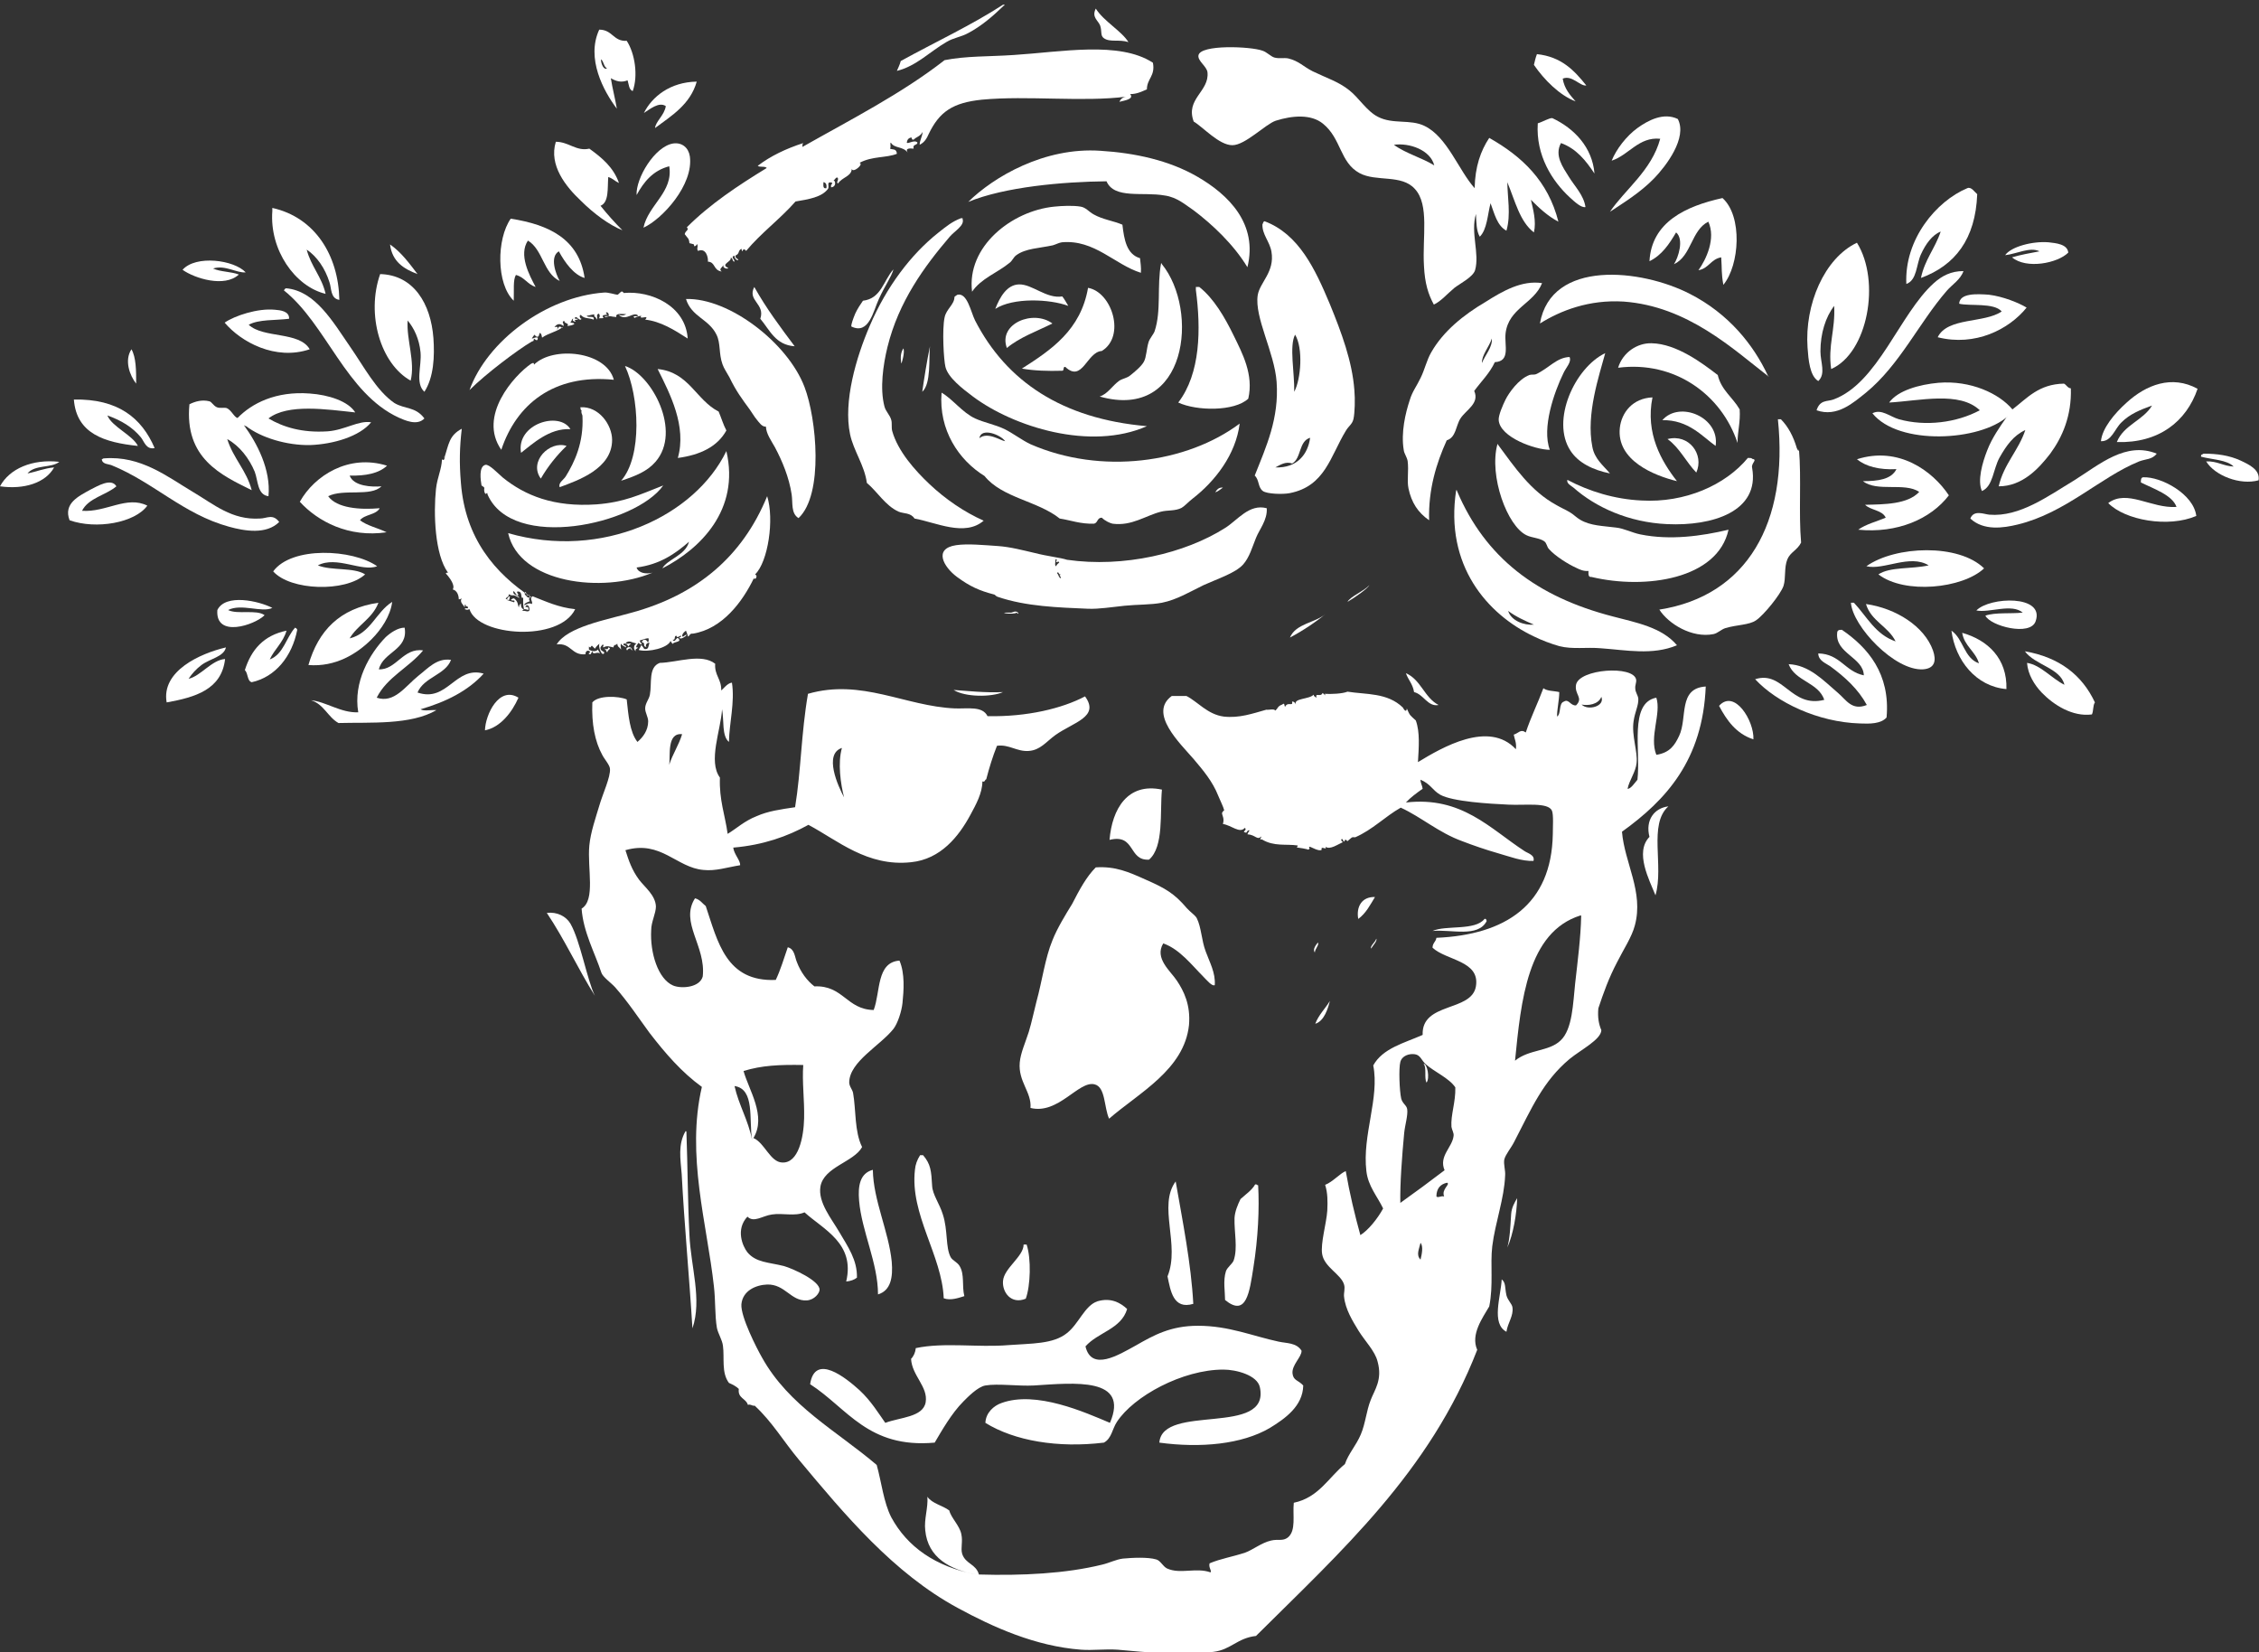<?xml version="1.0" encoding="utf-8"?>
<!-- Generator: Adobe Illustrator 19.1.0, SVG Export Plug-In . SVG Version: 6.00 Build 0)  -->
<svg version="1.1" id="Layer_1" xmlns="http://www.w3.org/2000/svg" xmlns:xlink="http://www.w3.org/1999/xlink" x="0px" y="0px"
	 viewBox="0 0 525.9 384.6" style="enable-background:new 0 0 525.9 384.6;" xml:space="preserve">
<rect x="0" y="0" width="525.9" height="384.6" fill="#333333" stroke="none"/>
<path style="fill-rule:evenodd;clip-rule:evenodd;fill:#FFFFFF;" d="M233.5,1.1c0.4-0.1,0.5,0.2,0.2,0.2c-2.5,2.4-5.1,4.7-8.3,6.4
	c-1.6,0.9-3.5,1.1-5.1,2.1c-3.8,2.2-7,5.6-11.5,6.7c0.3-0.7,0.7-1.5,0.9-2.3C217.7,9.8,226.1,5.9,233.5,1.1"/>
<path style="fill-rule:evenodd;clip-rule:evenodd;fill:#FFFFFF;" d="M255.1,2c1.9,3,6,5.2,7.6,7.8c-2.2-0.7-4.3,0.1-5.7-0.9
	c-0.9-0.6-0.4-1.6-0.9-3C255.6,4.7,254.1,4,255.1,2"/>
<path style="fill-rule:evenodd;clip-rule:evenodd;fill:#FFFFFF;" d="M145.9,9.5c1.9,2.9,2.7,8.1,1.4,11.7c-0.9-0.3-0.9-1.6-1.2-2.5
	c-1.5,0.6-2.7,0.2-3.9-0.5c0.4,2.5,1,4.7,1.4,7.1c-3.1-4.1-7.2-11.7-4.1-18.4C142.6,6.9,142.8,9.7,145.9,9.5 M141.3,15.9
	c-0.8-0.4-0.7-1.6-1.4-2.1C139.9,14.9,140.6,16.4,141.3,15.9"/>
<path style="fill-rule:evenodd;clip-rule:evenodd;fill:#FFFFFF;" d="M350.9,42.4V42c0,3.8,0.9,7.9-0.2,11.7c-2.2-1.2-2.8-4-3.7-6.4
	c-0.7,2.7-0.8,6.1-2.5,7.8c-0.8-1.3-0.8-3.3-0.9-5.3c-1.3,4.4,0.9,9.2-0.2,13.1c-0.5,1.6-3.5,3.1-4.8,4.1c-1.8,1.5-3.1,3.1-4.8,3.9
	c-1.3-2.4-2.1-4.9-2.3-9c-0.4-6.7,1.3-14.2-2.1-17.9c-3.1-3.5-9-1.6-12.9-3.7c-4.6-2.5-4.2-8-8.5-11.5c-2.8-2.3-7.2-1.9-11-0.7
	c-2.4,0.8-7.1,5.7-10.1,5.7c-3.1,0-6.8-4.2-9-5.5c-2-5.3,3.7-7,3.2-11.5c-0.2-1.4-2.3-2.6-2.1-3.9c0.4-2.6,12.2-2.1,14.9-1.1
	c1,0.3,2,1.4,2.8,1.6c1.1,0.3,2.2,0,3.2,0.2c2.5,0.6,3.5,1.9,5.7,3c3.3,1.6,6,2.4,8.5,4.4c2.2,1.7,4.1,4.9,6.7,6.2
	c3.5,1.8,7.5,0.5,10.8,2.1c5.3,2.5,8,10.4,11.7,14.5c0.1-5,1.4-8.7,3.4-11.7c7.6,4.3,13.7,10,16.1,19.5c-2.5-1.3-4.5-3.2-6.4-5.1
	c0.5,2.2,1.3,5,0.7,7.6C353.8,51.6,352.7,46.7,350.9,42.4 M324.5,33.7c2.7,2,6.5,3,9.4,4.8C333,34.9,328.1,33.2,324.5,33.7"/>
<path style="fill-rule:evenodd;clip-rule:evenodd;fill:#FFFFFF;" d="M369.3,19.9c-1.5,0.2-3.3-2.5-5.5-1.6c0.4,2.4,1.7,3.8,3,5.3
	c-3.7-1.4-7.3-5-9.7-8.5c0.2-0.9,0.4-1.7,0.7-2.5C363.5,13.2,366.5,16.4,369.3,19.9"/>
<path style="fill-rule:evenodd;clip-rule:evenodd;fill:#FFFFFF;" d="M162.2,19c-1.5,5.3-5.8,7.9-9.7,10.8c0.1-1.5,2.2-3,2.5-5.1
	c-1.6-1.1-3.8,0.8-5.1,1.6C151.8,22.5,156,19.1,162.2,19"/>
<path style="fill-rule:evenodd;clip-rule:evenodd;fill:#FFFFFF;" d="M371.2,40.4c-2-3-4.2-5.8-7.8-7.1c-1.6,2.9,0.5,5.7,1.8,7.8
	c1.4,2.3,3.5,4.3,3.9,7.1c-1,0.2-2.5-1.2-3.7-2.3c-4-3.7-7.9-9.7-7.4-17.2c1.1-0.3,2.7-1.3,3.4-1.2
	C366.5,29.9,370.7,34.3,371.2,40.4"/>
<path style="fill-rule:evenodd;clip-rule:evenodd;fill:#FFFFFF;" d="M149.8,53c1.1-5.3,7-8.3,6-14.3c-3.8,1-5.9,3.6-7.6,6.7
	c-0.2-3.9,4.2-11.3,8.5-12c2.1-0.3,3.6,1,3.9,3C161.5,43,154.2,51,149.8,53"/>
<path style="fill-rule:evenodd;clip-rule:evenodd;fill:#FFFFFF;" d="M447.2,64.7c0.9-4.3,3.3-6.9,4.6-10.8c-2,0.8-3.5,2.9-4.6,5.3
	c-1.1,2.4-0.9,6-3.4,6.9c-0.5-10.4,7-19.3,14.2-22.3c0.9-0.4,1.7,0.9,2.3,1.4C459.9,55.7,455.1,61.8,447.2,64.7"/>
<path style="fill-rule:evenodd;clip-rule:evenodd;fill:#FFFFFF;" d="M401,46.1c4.7,4.2,4,15.6,0.2,20.2c-0.5-2.8-0.3-3.6-0.5-6.4
	c-2.4,0.4-2.9,2.6-5.3,3c1.8-2.5,4.1-7.4,2.3-11.3c-4,2-3.9,8-8,9.9c1-1.5,2.4-5.8,0.5-7.4c-1.6,2.7-3.3,5.3-6.2,6.7
	C384.5,51.7,392.4,48,401,46.1"/>
<path style="fill-rule:evenodd;clip-rule:evenodd;fill:#FFFFFF;" d="M261.3,52.3c0.4,3.5,1,6.9,4.1,7.8c0.1,1.1,0.3,2.1,0.2,3.4
	c-6.1-1.9-10.8-7.8-18.4-7.1c-0.7,0.1-1.4,0.5-2.1,0.7c-3.2,0.7-6.3,0.7-8.5,2.3c-0.7,0.5-0.9,1.3-1.6,1.8c-2.8,2.3-6.6,3.6-8.7,6.7
	c-1.3-10.5,9.2-18.8,19.1-19.8c1.9-0.2,4.5-0.3,6.2,0c1.2,0.2,1.9,1.2,3,1.8C256.7,51.1,259.2,51.4,261.3,52.3"/>
<path style="fill-rule:evenodd;clip-rule:evenodd;fill:#FFFFFF;" d="M63.4,48.4c9.9,2.2,15.4,11,15.6,21.4c-2.1-0.3-1.8-2.7-2.3-4.1
	c-1-3.2-2.9-6-5.3-7.6c1,3.9,3.5,6.3,4.4,10.3c-7.1-1.7-13.1-10.2-12.4-19.3V48.4z"/>
<path style="fill-rule:evenodd;clip-rule:evenodd;fill:#FFFFFF;" d="M136.1,64.7c-2.5-0.7-4.6-3.6-6-6.2c-2.2,1.3-0.7,5.3,0.2,6.9
	c-3.8-1.8-3.9-7.3-7.4-9.4c-2.2,3.3,0.3,8,1.8,10.8c-1.9-0.6-2.6-2.3-4.6-2.8c-0.7,1.2-0.4,3.6-0.5,6c-4.1-3.9-4-14.4-0.7-19.1
	C127.9,52.3,134.8,55.7,136.1,64.7"/>
<path style="fill-rule:evenodd;clip-rule:evenodd;fill:#FFFFFF;" d="M224.1,51c0.5,1.5-1.9,2.8-3,4.1c-5.9,6.9-11.9,15.1-14.5,25.7
	c-1,4.1-1.8,9.6-0.7,13.8c0.3,1.2,1.3,2,1.6,3.2c0.2,0.7,0,1.7,0.2,2.5c1.3,4.7,5.3,9.2,8.7,12.4c3.7,3.5,8.1,6.5,12.6,8.5
	c-4.4,3.8-11.1,0.4-16.1-0.5c-0.9-1.4-2.5-1.1-3.7-1.6c-3.1-1.4-4.9-4.6-7.4-6.7c-0.5-4-3.1-7.5-3.9-11.3
	c-1.6-7.6,1.4-17.9,4.6-25.3c3.9-9.1,9.6-16.6,15.9-21.6c1.9-1.5,3.2-2.6,5.3-3.4H224.1z"/>
<path style="fill-rule:evenodd;clip-rule:evenodd;fill:#FFFFFF;" d="M426.3,85.9c-0.8-5.5,1-9.1,0.7-14.7c-2,2.6-3.2,6.4-3.2,10.6
	c0,2.5,1.3,5.2-0.5,6.9c-2-1.2-2.3-5-2.5-7.8c-0.7-10,3.9-20.8,11.5-24.4C437.9,65.5,434.8,82.2,426.3,85.9"/>
<path style="fill-rule:evenodd;clip-rule:evenodd;fill:#FFFFFF;" d="M481.5,58.8c-2.5,2.5-9.8,3.9-13.1,1.1c2-0.6,4.3-1,6.4-1.4
	c-2.2-1.1-5.3,0.6-8,0.9c1.4-2,6.4-3.3,10.1-3C478.6,56.6,481.3,56.8,481.5,58.8"/>
<path style="fill-rule:evenodd;clip-rule:evenodd;fill:#FFFFFF;" d="M90.8,56.9c2.6,1.8,4.5,4.4,6.4,6.9
	C94,62.6,91.3,60.9,90.8,56.9"/>
<path style="fill-rule:evenodd;clip-rule:evenodd;fill:#FFFFFF;" d="M57.2,63.4c-2.1,0.2-4.8-1.8-7.6-0.9c1.7,0.8,4.2,0.7,6,1.4
	c-3.3,3.1-10.3,0.9-13.1-1.1C45.6,59.3,54.5,60.5,57.2,63.4"/>
<path style="fill-rule:evenodd;clip-rule:evenodd;fill:#FFFFFF;" d="M270.3,61.3c0.2,0,0.2,0.1,0.2,0.2c8.7,10.7,6,36.6-14.5,30.8
	c1.9-0.6,2.9-2.5,4.6-3.7c0.8-0.5,1.8-0.6,2.5-1.2c1-0.8,2.6-2.1,3.2-3.2c0.6-1.1,0.6-3,1.1-4.6c0.3-0.9,1.1-1.7,1.4-2.5
	C270.4,72.3,269.3,66.6,270.3,61.3"/>
<path style="fill-rule:evenodd;clip-rule:evenodd;fill:#FFFFFF;" d="M457.1,63.1c-0.7,2-2.6,3.1-3.9,4.6
	c-6.5,7.5-10.9,17.2-18.8,23.7c-2.9,2.3-6.7,5.8-11.5,4.1c0.8-2.5,2.5-2,3.9-2.5c10.4-3.8,15.4-19.9,23.4-27.1
	C452.1,64.2,454.2,63.1,457.1,63.1"/>
<path style="fill-rule:evenodd;clip-rule:evenodd;fill:#FFFFFF;" d="M98.8,91.2c-2.2-2-0.6-6-0.9-9.2c-0.3-3.1-1.5-5.6-3-7.4
	c-0.3,4.5,1.8,9.6,0.7,14c-7-3.9-10.4-15.4-7.1-24.8c7.8,0.2,11.8,6.9,12.4,14.9C101.2,82.9,101,87.8,98.8,91.2"/>
<path style="fill-rule:evenodd;clip-rule:evenodd;fill:#FFFFFF;" d="M359,65.9c-1.9,4.8-7.8,5.8-8.5,11.7c-0.3,2.8,1.2,6.5-2.5,6.7
	c-1.2,2.6-3.2,4.5-4.8,6.7c1.3,2.9-1.9,4.4-3.2,6.4c-1.1,1.7-1,4.4-3.2,5.1c-2.4,5.3-4.3,11.4-4.1,18.6c-2.6-1.8-4.1-4.1-4.8-7.4
	c-0.4-1.9,0.1-4.1-0.2-6.4c-0.2-1-0.8-1.7-0.9-2.5c-0.7-4.1,0.4-8.7,1.4-11.7c0.6-2,1.6-3.2,2.5-5.1c1-2,1.4-4.1,2.5-6
	c2.8-4.9,7.5-8.7,12.6-11.7C349.9,67.7,354.3,65.2,359,65.9 M345,84.5c0.7-1.8,2.5-3.7,2.3-5.7C346.7,80.7,344.9,82.7,345,84.5"/>
<path style="fill-rule:evenodd;clip-rule:evenodd;fill:#FFFFFF;" d="M248.7,71.2c-4.3-1.6-12.8-2-17,0.7c1.1-2.8,2.7-5.6,5.5-5.7
	c3.1-0.1,6.4,3.4,10.1,2.8C247.8,69.6,248.2,70.4,248.7,71.2"/>
<path style="fill-rule:evenodd;clip-rule:evenodd;fill:#FFFFFF;" d="M98.8,97.4c-1.7,1.8-4.6,0.4-6-0.2
	c-12.3-5.7-16.8-21.7-26.7-29.6c0.1-0.2,0.2-0.4,0.5-0.5c6.8,0.6,10.9,7.8,14.9,13.6c3.2,4.6,6.1,10.2,10.3,13.1
	C94.3,95.3,96.7,94.6,98.8,97.4"/>
<path style="fill-rule:evenodd;clip-rule:evenodd;fill:#FFFFFF;" d="M175.6,66.8c2.8,5,6.1,9.4,9.4,13.8c-4.5-0.3-5.8-3.8-8-6.4
	C178.2,70.7,173.9,70,175.6,66.8"/>
<path style="fill-rule:evenodd;clip-rule:evenodd;fill:#FFFFFF;" d="M278.5,66.8h0.7c3.4,2.7,5.9,7,8,11.3c2,4.1,4.7,9.1,3.4,14.7
	c-3.2,3-12,2.9-16.3,0.9c5.2-6.8,5.3-17.1,4.1-26.2V66.8z"/>
<path style="fill-rule:evenodd;clip-rule:evenodd;fill:#FFFFFF;" d="M253.3,67c5.6,1,8.8,11.3,3.2,14.7c-3.5,0.2-4.5,7.5-8.5,3.7
	c-0.6-0.1-0.2,0.9-0.7,0.9c-3.4,0.1-6.5,0-9.4-0.5C244.8,81.4,251.6,76.8,253.3,67"/>
<path style="fill-rule:evenodd;clip-rule:evenodd;fill:#FFFFFF;" d="M222.9,68.6c2.3-0.5,3.1,4,4.1,6c7.3,14.2,20.3,22.9,40,24.6
	c-13.1,5.8-31,0.2-40.5-6.9c-2.4-1.8-5.8-4.4-6.4-6.9c-0.4-1.6-0.8-8.7-0.2-11.5c0.4-2,2.3-3,2.3-4.8
	C222.4,68.9,222.6,68.8,222.9,68.6"/>
<path style="fill-rule:evenodd;clip-rule:evenodd;fill:#FFFFFF;" d="M471.8,71.6c-4.1,5.1-12,9.1-20.7,6.9c2.3-4.7,10.8-3.2,14.9-6
	c-1.8-2.1-7.4-1.2-9.9-1.8c0.1-2.5,4.1-2.3,6.9-2.1C466.3,69,470,70.5,471.8,71.6"/>
<path style="fill-rule:evenodd;clip-rule:evenodd;fill:#FFFFFF;" d="M67.3,74.2c-3.2,0.4-7.1,0.1-9.4,1.4c3.4,3.2,11.8,1.5,14.2,5.7
	c-8,2.7-16-1.7-19.8-6.2c2.3-1.6,7.7-3.4,11.7-3C65.2,72.2,67.4,72.4,67.3,74.2"/>
<path style="fill-rule:evenodd;clip-rule:evenodd;fill:#FFFFFF;" d="M245,75.3c-3.6,1.8-7.6,3.2-10.6,5.7
	C232.3,75.3,240.6,72,245,75.3"/>
<path style="fill-rule:evenodd;clip-rule:evenodd;fill:#FFFFFF;" d="M404.5,103.1c-3.7-11.2-14.6-19.2-27.8-17.5
	c1.1-3.6,4.5-5.8,7.8-5.7c5.8,0.1,11.9,4.7,15.4,7.4c0.8,3.5,3.5,5.2,5.1,8C405.2,98.3,404.5,100.4,404.5,103.1"/>
<path style="fill-rule:evenodd;clip-rule:evenodd;fill:#FFFFFF;" d="M216.5,80.6c-0.3,2.9,0.3,8.7-1.8,10.6
	C215.1,88.4,215.8,83.9,216.5,80.6"/>
<path style="fill-rule:evenodd;clip-rule:evenodd;fill:#FFFFFF;" d="M210.3,81.1c0.4,0.7-0.3,3.4-0.5,3.5
	C209.6,83,209.7,82.1,210.3,81.1"/>
<path style="fill-rule:evenodd;clip-rule:evenodd;fill:#FFFFFF;" d="M30.6,81.3c1.1,1.9,1.1,5,1.1,8C30.2,87.4,28.9,83.9,30.6,81.3"
	/>
<path style="fill-rule:evenodd;clip-rule:evenodd;fill:#FFFFFF;" d="M142.9,88.4c-14.1-1.4-22.7,5.8-26.2,16.3
	c-5.5-7.9,3-17.3,6.9-20c0.2-0.1,0.8-0.5,0.7,0.2C128.7,80.5,141.1,81.7,142.9,88.4"/>
<path style="fill-rule:evenodd;clip-rule:evenodd;fill:#FFFFFF;" d="M373.7,82.2c-1.4,5.2-4.5,14.2-3,21.8c0.5,2.8,2.5,4.3,4.1,6.2
	c-4-0.8-7.4-2.5-9.2-5.3C361,97.9,366.6,85.6,373.7,82.2"/>
<path style="fill-rule:evenodd;clip-rule:evenodd;fill:#FFFFFF;" d="M365.4,83.1c0.5,1.2-0.8,2.4-1.4,3.7
	c-2.2,4.5-5.1,12.8-3.2,17.9c-3.4,0-11.6-2.9-11.9-6.9c-0.1-1.1,1-3.6,1.6-4.8c0.8-1.6,3-4.7,5.5-5.7c0.6-0.2,1.1,0,1.6-0.2
	C360.6,85.7,362.4,83.2,365.4,83.1"/>
<path style="fill-rule:evenodd;clip-rule:evenodd;fill:#FFFFFF;" d="M153.1,85.9c7.3,0.7,8.9,7.2,14.2,9.9c0.6,1.4,1.1,3.1,1.8,4.4
	c-2.1,3.8-6.1,5.7-11.3,6.4C159.9,99.2,156,91.7,153.1,85.9"/>
<path style="fill-rule:evenodd;clip-rule:evenodd;fill:#FFFFFF;" d="M501,94.4c-2.8,1-5.2,2-7.1,3.9c-1.6,1.5-2.3,4.5-4.8,4.4
	c0.3-3,3.1-6.4,6-9c4.5-4.1,10.5-6.5,16.5-3.2c-2.6,7.6-9,12.7-18.8,12.4C494.4,98.9,498.9,97.9,501,94.4"/>
<path style="fill-rule:evenodd;clip-rule:evenodd;fill:#FFFFFF;" d="M467.4,96.9c-6.4,5.8-25.4,6.9-31.5-0.7
	c2.1-1.1,4.1,0.8,6.2,1.4c6.2,1.7,13.4,0.8,18.8-2.1c-4.7-4.5-14-2.2-21.1-1.8c2-2.8,7-4.2,11.5-4.6c7.5-0.6,14.1,2.5,17.2,6.2
	c3.4-2.6,6.1-5.9,12-6c0.6,0.3,0.8,1,1.6,1.1c0.2,6.4-2,11.4-4.8,15.2c-2.7,3.5-6.5,7.6-12,7.6c1.2-5.2,4.6-8.3,6.2-13.1
	c-2.8,1.3-4.4,3.6-6,6.4c-1.5,2.7-1.5,6.7-4.1,7.8c-1.1-2.4,0.1-6.6,1.2-9.4c1.1-2.9,3-5.6,4.4-7.6C467.1,97.2,467.2,97,467.4,96.9"
	/>
<path style="fill-rule:evenodd;clip-rule:evenodd;fill:#FFFFFF;" d="M62.5,115.5c-2.6-0.3-2.4-3.6-3.2-5.7c-1.3-3.1-3.5-6-6.4-7.6
	c1.4,4.5,4.5,7.3,5.7,11.9c-7.1-3.5-15.7-7.4-14.5-20c1.4-0.7,3-1.1,4.6-0.7c0.6,0.1,0.9,1,1.8,1.4c0.8,0.3,1.7,0,2.3,0.2
	c1.1,0.5,1.7,2.1,2.5,2.3c3.3-3.4,8.9-6.3,16.8-5.7c4.4,0.3,9,1.8,10.6,4.4c-6.6-0.7-15.7-2.1-20.2,1.4c3.4,2,7.8,3.4,13.8,3
	c4-0.3,7.2-2.6,10.1-2.1c-2.7,3.3-8.8,5.1-14.2,5.3c-5.4,0.1-11.4-1.7-14.9-4.4C57,99.2,57,99,56.8,99
	C59.8,103.1,63.1,109.3,62.5,115.5"/>
<path style="fill-rule:evenodd;clip-rule:evenodd;fill:#FFFFFF;" d="M384.7,92.5c-1.7,8.4,2.1,14.9,5.7,19.5
	c-5.3-1.3-14.1-4.8-13.3-12.4C377.5,96,380.1,92.7,384.7,92.5"/>
<path style="fill-rule:evenodd;clip-rule:evenodd;fill:#FFFFFF;" d="M17.2,93c10.3-0.2,15.8,4.3,18.8,11.3c-2,0.4-2.4-1.5-3.2-2.5
	c-2-2.4-4.5-3.9-7.8-5.1c1,2.6,5.9,4.6,7.1,7.1C24.4,103,17.8,101,17.2,93"/>
<path style="fill-rule:evenodd;clip-rule:evenodd;fill:#FFFFFF;" d="M135.1,94.8c4.3-0.3,7.4,4.1,7.4,7.6c0,6.7-7.9,9.4-12.2,11
	c-0.4-1,0.9-1.7,1.4-2.5c2.1-3.4,4.2-7.9,3.9-14c0-0.5-0.4-0.7-0.2-1.4C135.1,95.5,135.2,95.1,135.1,94.8"/>
<path style="fill-rule:evenodd;clip-rule:evenodd;fill:#FFFFFF;" d="M399.4,103.8c-3.1-2.2-6.3-6.1-12.4-6
	C391,93.2,400.4,97.1,399.4,103.8"/>
<path style="fill-rule:evenodd;clip-rule:evenodd;fill:#FFFFFF;" d="M413.9,97.6h0.7c1.7,1.7,2.9,4,3.7,6.7c0.1,0.2,0.5,1.2,0.5,0.2
	c0.6,6.9-0.1,14.9,0.5,21.8c-0.9,1.8-2.5,2.2-3.2,3.9c-0.8,2-0.3,4.3-0.9,6.2c-0.7,2-4.6,6.8-6.4,8c-1.6,1.1-4.4,1-7.1,1.8
	c-1,0.3-1.8,1.2-2.8,1.4c-5,1-10.5-2.4-12.6-5.7C406.7,138.7,416.4,121.7,413.9,97.6"/>
<path style="fill-rule:evenodd;clip-rule:evenodd;fill:#FFFFFF;" d="M132.8,99.9c-4.9-0.3-8.9,3.5-11.5,5.5
	C120.1,98.7,130.2,95.6,132.8,99.9"/>
<path style="fill-rule:evenodd;clip-rule:evenodd;fill:#FFFFFF;" d="M388.2,102.2c5-1.3,8.6,3.6,6.7,7.8
	C392.5,107.5,391,104.2,388.2,102.2"/>
<path style="fill-rule:evenodd;clip-rule:evenodd;fill:#FFFFFF;" d="M348.6,103.4c0.2,0,0.2,0.1,0.2,0.2c3.8,5.1,7.5,10.7,13.6,14
	c1,0.6,2,1,3,1.6c0.9,0.5,1.6,1.3,2.5,1.8c2.4,1.4,5.2,1.4,8.3,1.8c1.9,0.2,3.7,1.2,5.7,1.6c6.9,1.4,14.2,0.4,20.5-1.1
	c-2.5,11.5-19.3,14-31.9,11c-0.8,0.1-0.7-0.7-0.7-1.4c-1.1,0.1-2-0.3-2.8-0.7c-2-0.9-5-2.8-6.4-4.4c-0.5-0.5-0.5-1.4-1.1-1.8
	c-1.1-0.8-2.9-0.8-4.1-1.4C350.9,122.5,346.6,110.8,348.6,103.4"/>
<path style="fill-rule:evenodd;clip-rule:evenodd;fill:#FFFFFF;" d="M131.9,103.8c-2.3,2.2-4.3,4.7-6,7.6
	C123,107.4,128,102.5,131.9,103.8"/>
<path style="fill-rule:evenodd;clip-rule:evenodd;fill:#FFFFFF;" d="M502.1,105.6c-1.1,1.4-2.5,1.2-4.1,1.8
	c-9.1,3.7-17.1,12-28.3,14.7c-3.3,0.8-7.9,1.5-11-1.4c0.8-2.1,3.2-1,4.4-0.9c7.1,0.6,13.8-4.4,19.8-8
	C488.8,108.1,494.9,102.7,502.1,105.6"/>
<path style="fill-rule:evenodd;clip-rule:evenodd;fill:#FFFFFF;" d="M525.8,111.8c-4.3,1.2-10.2-1.1-12.2-4.4c2.6-0.1,4,1.1,6.4,1.2
	c-1.6-1.6-5-1.6-7.6-2.3c0-0.3,0-0.4,0.2-0.5c0.2,0,0.2-0.2,0.5-0.2c3,0,5.9,0.4,8.5,1.6C523.5,108.1,526.2,109.3,525.8,111.8"/>
<path style="fill-rule:evenodd;clip-rule:evenodd;fill:#FFFFFF;" d="M453.7,115.3c-4.2,5.5-12,8.9-21.1,8c1.8-1.3,4.3-1.9,6.4-2.8
	c-0.8-1.8-3.5-1.7-4.8-3c4.5-0.1,9.9-0.1,12.6-3c-3.4-2.3-9.8,0.1-13.1-2.5c3.5,0,6.6-0.4,7.8-2.8c-4,0.2-7.1-0.6-9.2-2.3
	C442,103.8,449.9,109.6,453.7,115.3"/>
<path style="fill-rule:evenodd;clip-rule:evenodd;fill:#FFFFFF;" d="M65,121.5c-3,3-8.1,2.1-11.7,1.1c-10.6-2.9-17.5-10.3-27.3-14.3
	c-0.7-0.3-2.2-0.2-2.3-1.4c0.2,0,0.2-0.2,0.5-0.2c8.6-0.7,14.8,4.3,20.7,7.8c4.9,2.9,9.1,6.6,15.6,6.2
	C62.1,120.7,63.5,119.5,65,121.5"/>
<path style="fill-rule:evenodd;clip-rule:evenodd;fill:#FFFFFF;" d="M407.2,106.6c0.3,0,0.6,0,0.7,0.2c1.4,0.2-0.3,1,0,2.1
	c1.8,10.2-9.3,13.6-19.8,13.1c-8.9-0.4-16.6-3.9-21.8-8.5c-0.5-0.4-1.7-1-1.4-1.8c5.1,2.7,11,4.5,17.2,4.8
	c10.2,0.6,19.6-3.6,24.8-9.9H407.2z"/>
<path style="fill-rule:evenodd;clip-rule:evenodd;fill:#FFFFFF;" d="M6.4,110.2c2.1-0.4,3.9-1.2,6.2-1.4c-2,3.6-7,5.2-12.6,4.4
	c2.2-4.1,7.5-6.4,13.8-5.7C12,109,8.1,108.1,6.4,110.2"/>
<path style="fill-rule:evenodd;clip-rule:evenodd;fill:#FFFFFF;" d="M90.1,108.4c-1.9,1.8-5,2.4-8.7,2.3c0.9,2.5,5.2,2.7,7.4,2.5
	c-2.5,2.5-8.8,0.5-12.4,2.3c2,2.8,7.4,3.2,12,2.8c-0.9,1.6-3.5,1.4-4.6,2.8c1.7,1.3,4.2,1.8,6.2,2.8c-8.8,1.3-16-2.5-20.2-7.1
	C73.2,110.7,81.2,105.6,90.1,108.4"/>
<path style="fill-rule:evenodd;clip-rule:evenodd;fill:#FFFFFF;" d="M511.3,120.1c-6.5,2.8-16.6,1-20.5-3c4.4-3.3,10,1.3,15.9,0.9
	c-1-2.8-5.3-4.2-8.3-5.7c0-0.6,0-1.1,0.5-1.2C503.1,110.9,510.7,115,511.3,120.1"/>
<path style="fill-rule:evenodd;clip-rule:evenodd;fill:#FFFFFF;" d="M27.1,113.2c-2.5,2.1-6.5,2.7-8,5.7c5.6,0.4,10.4-3.6,15.2-1.2
	c-2.9,4-11.9,5.6-18.1,3.4c-1.5-3.9,2.1-5.6,4.8-7.1C22.8,113.1,25.9,111.2,27.1,113.2"/>
<path style="fill-rule:evenodd;clip-rule:evenodd;fill:#FFFFFF;" d="M284.7,113.5c-0.6,0.4-1.1,0.9-1.8,1.1
	C283.3,114,283.7,113.4,284.7,113.5"/>
<path style="fill-rule:evenodd;clip-rule:evenodd;fill:#FFFFFF;" d="M339,114.1c0.2,0,0.2,0.1,0.2,0.2c6.6,15.5,18.5,24.6,36.3,29.2
	c5.3,1.4,11.4,2.5,14.9,6.7c-5.7,2.4-11.9,1.1-17.7,0.7c-3.4-0.3-6.6,0.3-9.7-0.5c-1.8-0.5-4.2-1.4-6-2.3
	C346.3,143,336.3,131.7,339,114.1 M357.1,145.4c-2.1-0.9-4.3-1.9-6-3.2C351.8,144.5,354.8,145.6,357.1,145.4"/>
<path style="fill-rule:evenodd;clip-rule:evenodd;fill:#FFFFFF;" d="M461.9,132.3c-5,4.7-18.5,6.1-24.6,1.4
	c2.7-1.8,7.7-1.2,11.7-2.1c-4.4-2.7-10.5,1.2-14.5,0.2C441.3,127,456,126.5,461.9,132.3"/>
<path style="fill-rule:evenodd;clip-rule:evenodd;fill:#FFFFFF;" d="M87.8,131.8c-3.6,1.4-9.4-2.5-13.8-0.2c3.1,1.3,8.4,0.4,11,2.1
	c-4.6,4.2-17.4,3.8-21.4-0.7C67.9,127.1,82.1,127.8,87.8,131.8"/>
<path style="fill-rule:evenodd;clip-rule:evenodd;fill:#FFFFFF;" d="M63.4,141.5c-2.4,1.2-7.2-1.1-10.3,0.5c2.2,1.1,6.6-0.2,8.5,1.2
	c-2.3,2.3-11.5,5.4-11-1.2C52.5,138.1,60.3,139.9,63.4,141.5"/>
<path style="fill-rule:evenodd;clip-rule:evenodd;fill:#FFFFFF;" d="M462.2,143.3c2.3-0.8,5.9-0.4,8.7-0.7
	c-2.6-2.2-7.7,0.1-10.8-0.5c3.1-3.2,16-3.7,13.8,2.5C472.7,148.2,463.3,145.7,462.2,143.3"/>
<path style="fill-rule:evenodd;clip-rule:evenodd;fill:#FFFFFF;" d="M81.4,148.6c4.9-1.2,6.1-6.1,9.9-8.5c-0.4,3.3-2.6,6.5-4.8,8.7
	c-3.4,3.4-8.4,6.5-14.7,6c2.3-8,7.3-13.2,16.3-14.5C86.7,144,83.2,145.5,81.4,148.6"/>
<path style="fill-rule:evenodd;clip-rule:evenodd;fill:#FFFFFF;" d="M430.9,140.3h0.7c3,3.2,5,7.4,9.7,9c-1.7-3.5-5.7-4.7-6.9-8.7
	c7,1,13.6,5.2,15.6,10.8c0.8,2.3,0.5,4.2-2.3,4.4C441.1,156.2,431.3,145.8,430.9,140.3"/>
<path style="fill-rule:evenodd;clip-rule:evenodd;fill:#FFFFFF;" d="M68.7,146.1c0.2,0.1,0.4,0.2,0.5,0.5c-1.2,6.2-5.1,11-10.6,12.2
	c-1.1-0.3-0.8-2.1-1.6-2.8c1.5-4.8,4.4-8.1,9.7-9.2c-0.8,2.8-2.8,4.3-3.9,6.7C66,152.3,66.6,148.4,68.7,146.1"/>
<path style="fill-rule:evenodd;clip-rule:evenodd;fill:#FFFFFF;" d="M94.2,146.1c0.9,5.2-5,5.6-6,9.7c4,0.2,5.7-5.1,10.3-4.4
	c-3.3,4-8.4,6.2-10.8,11c4.1,1.4,6.7-2.7,9.7-5.1c2.2-1.7,4.3-4.2,7.6-3.7c-1.3,3.5-6.3,4-7.8,7.6c7,2.4,8.8-6.3,15.4-4.4
	c-3.6,4-8.8,6.6-14.7,8.3c0.8,0.5,2.5,0.1,3.7,0.2c-6,3.5-15.3,2.8-22.8,3c-2.5-1.4-3.4-4.4-6.4-5.3c3.4,0.3,7,3,11,2.8
	c-1.2-7,2.6-13.6,6.4-17.5C90.9,147.3,92.6,146.1,94.2,146.1"/>
<path style="fill-rule:evenodd;clip-rule:evenodd;fill:#FFFFFF;" d="M439.2,167c-1.3,1.5-3.9,1.5-6.2,1.4
	c-9.8-0.3-19.4-4.9-24.4-10.3c6.6-2.1,8.3,6.8,16.1,4.8c-1.4-4.1-6.8-4.3-8.3-8.3c4.8,0.2,8.1,3.8,11.5,6.7c1.9,1.6,3.2,4.2,6.7,2.8
	c-2-3.7-5.1-6.5-8.5-9c-1-0.7-2.8-1.3-2.8-3c5.1,0.1,6.2,4.2,10.6,5.1c-0.1-4.2-6.7-5.1-6.2-9.9c0-0.3,0.1-0.4,0.2-0.5
	c0.2-0.2,0.5-0.2,0.9-0.2C434.8,150.7,440.1,156.8,439.2,167"/>
<path style="fill-rule:evenodd;clip-rule:evenodd;fill:#FFFFFF;" d="M454.3,146.8c2.8,1.9,2.9,6.4,6.4,7.6c-0.8-2.8-3.4-4-3.9-7.1
	c6,1.7,10.5,6,10.3,13.1C460,159.8,455.2,153.7,454.3,146.8"/>
<path style="fill-rule:evenodd;clip-rule:evenodd;fill:#FFFFFF;" d="M52.6,150.7c-0.5,2.2-3.7,2.6-5.7,4.1c-1.2,0.9-2.2,2-3,3.2
	c2.8-0.6,5.4-4.4,8.5-4.6c-0.8,7.1-6.9,8.9-13.6,10.1C37.5,156.2,46.6,152.1,52.6,150.7"/>
<path style="fill-rule:evenodd;clip-rule:evenodd;fill:#FFFFFF;" d="M471.4,151.6c8,1.4,13.3,5.5,16.3,11.9c-0.5,0.7-0.3,2-0.7,2.8
	c-4.5,0.6-8.9-2.2-11.7-5.1c-1.7-1.8-3.2-4.2-3.4-6.9c3.2,0.5,5.7,3.6,8.7,5.1C479.7,155.5,473.7,154.8,471.4,151.6"/>
<path style="fill-rule:evenodd;clip-rule:evenodd;fill:#FFFFFF;" d="M327.3,156.7c3.5,1.5,4.3,5.7,7.6,7.4c-2.5,0.5-3.5-2.5-5.7-3
	C328.9,159.2,327.8,158.2,327.3,156.7"/>
<path style="fill-rule:evenodd;clip-rule:evenodd;fill:#FFFFFF;" d="M222,160.6c2.9,0.2,7.4,0.7,11.5,0.5
	C230.8,162.3,224.7,162.3,222,160.6"/>
<path style="fill-rule:evenodd;clip-rule:evenodd;fill:#FFFFFF;" d="M120.7,162.4c-1.5,3.4-4.2,6.9-7.8,7.6
	C113,166.3,116.2,159.6,120.7,162.4"/>
<path style="fill-rule:evenodd;clip-rule:evenodd;fill:#FFFFFF;" d="M408.2,172.1c-4-1.3-6.2-4.4-8-7.8
	C403.8,160.3,408.4,167.8,408.2,172.1"/>
<path style="fill-rule:evenodd;clip-rule:evenodd;fill:#FFFFFF;" d="M270.5,183.8c-0.5,5.3,0.5,13.3-3,16.3
	c-4.9,0.3-3.1-6.1-9.2-4.6C258.9,188.3,262.5,182.1,270.5,183.8"/>
<path style="fill-rule:evenodd;clip-rule:evenodd;fill:#FFFFFF;" d="M388.4,187.7c-4.7,4.2-1,13.8-3,20.7c-1.4-3.5-4.9-10-1.4-13.6
	C383,190.9,385.1,188.1,388.4,187.7"/>
<path style="fill-rule:evenodd;clip-rule:evenodd;fill:#FFFFFF;" d="M255.1,201.9c4.6-0.3,7.7,1.1,11.5,2.8c4.8,2.1,6.8,3.3,9.7,6.7
	c0.8,0.9,1.9,1.6,2.3,2.3c1.1,2.2,1.1,5.2,2.1,7.8c0.9,2.5,2.3,4.9,2.1,7.8c-0.6,0.4-1.9-1.2-2.8-2.1c-2.5-2.5-5.4-6.3-9.2-7.6
	c-2.1,3.5,1.7,6.4,3.2,8.7c1.6,2.4,3.2,5.6,2.8,10.3c-1.1,10.4-11.7,15.8-18.6,21.8c-1.2-2.6-0.8-7.4-3.4-8
	c-3.7-0.9-8.4,7.1-14.9,5.5c0.3-3.7-2.9-6.1-2.5-10.6c0.2-2.2,1.3-4.6,2.1-7.1c0.7-2.3,1.2-4.8,1.8-7.1c1.3-4.7,2-10.1,3.7-14.2
	c1.1-2.8,3-5.9,4.6-8.5C251.3,207.1,252.9,204.1,255.1,201.9"/>
<path style="fill-rule:evenodd;clip-rule:evenodd;fill:#FFFFFF;" d="M320.1,208.8c-1.1,1.8-2.1,3.8-3.9,5.1
	C315.7,211.1,317,208.7,320.1,208.8"/>
<path style="fill-rule:evenodd;clip-rule:evenodd;fill:#FFFFFF;" d="M127.3,212.5c2.4-0.3,4.5,0.8,5.5,2.5c2.3,4,3.9,13.2,5.7,16.8
	C134.6,225.6,131.4,218.6,127.3,212.5"/>
<path style="fill-rule:evenodd;clip-rule:evenodd;fill:#FFFFFF;" d="M345.6,213.9c0.4-0.1,0.4,0.2,0.5,0.5c-2,3.9-8.2,1.9-12.6,2.3
	C336.6,215.3,343.4,216.7,345.6,213.9"/>
<path style="fill-rule:evenodd;clip-rule:evenodd;fill:#FFFFFF;" d="M309.6,233c-0.4,1.6-1.3,4.7-3.4,5.3
	C307,236.2,308.5,234.8,309.6,233"/>
<path style="fill-rule:evenodd;clip-rule:evenodd;fill:#FFFFFF;" d="M159.6,263.3c0.2,0,0.2,0.1,0.2,0.2c0.3,8.1,0.3,16.1,0.7,23.9
	c0.3,7.4,3,15.1,0.7,21.8c-0.7-11.6-1.9-24.3-2.5-35.9C158.4,269.7,157.8,266.4,159.6,263.3"/>
<path style="fill-rule:evenodd;clip-rule:evenodd;fill:#FFFFFF;" d="M224.5,301.7c-1.3,0.4-3.2,1.1-4.8,0.5
	c-0.4-10-7.9-19.5-6.7-29.9c0.1-1.2,0.5-2.3,1.2-3.4h0.7c1.8,2.1,1.9,3.7,2.1,7.1c0.1,2.1,1.7,4.1,2.5,6.7c1.2,3.7,0.6,7.6,1.8,9.9
	c0.4,0.8,1.6,1.2,2.1,2.1C224.6,296.7,223.9,299.3,224.5,301.7"/>
<path style="fill-rule:evenodd;clip-rule:evenodd;fill:#FFFFFF;" d="M203.2,272.3c0.1,7.1,3.7,14.3,4.4,21.4
	c0.3,3.6-0.2,6.7-3.2,7.6c0-7.3-3.8-14.7-4.4-21.8C199.7,276,200.2,273.1,203.2,272.3"/>
<path style="fill-rule:evenodd;clip-rule:evenodd;fill:#FFFFFF;" d="M273.7,275c1.6,9.2,3.6,19.1,4.1,28.5c-4.7,1.4-5.3-3.1-6-6.4
	C274.8,289.8,269.5,280.7,273.7,275"/>
<path style="fill-rule:evenodd;clip-rule:evenodd;fill:#FFFFFF;" d="M285.2,302.6c0-1.9-0.5-4.5,0.2-6.7c0.3-0.9,1.5-1.7,1.8-2.5
	c1-2.9,0.1-6.6,0.2-9.9c0.1-1.5,0.7-3,1.4-4.4c1.2-1.1,2.6-2,3.4-3.4c0.4-0.1,0.4,0.2,0.7,0.2c0.3,5.4,0,12.2-1.1,19.1
	C290.9,300.7,290.2,306.7,285.2,302.6"/>
<path style="fill-rule:evenodd;clip-rule:evenodd;fill:#FFFFFF;" d="M353.2,278.9c-0.1,3.6-0.9,8.4-2.3,11.5
	c0.6-2.1,0.7-4.6,0.9-7.8C351.9,281.1,352.6,279.9,353.2,278.9"/>
<path style="fill-rule:evenodd;clip-rule:evenodd;fill:#FFFFFF;" d="M239,289.7c1.1,3.3,0.9,9.6-0.2,12.6c-3.4,1.4-5.5-1.5-5.3-4.1
	c0.2-3,4.8-5.7,4.8-8.5H239z"/>
<path style="fill-rule:evenodd;clip-rule:evenodd;fill:#FFFFFF;" d="M349.6,297.8c1,0.8,0.7,1.9,1.1,3.7c0.3,1.2,1.3,2,1.4,2.8
	c0.3,2-1.1,3.6-1.4,5.7C347.1,308.1,349.4,301.8,349.6,297.8"/>
<path style="fill-rule:evenodd;clip-rule:evenodd;fill:#FFFFFF;" d="M262.4,304.7c-1.4,4.7-6.8,5.4-9.7,8.7c1.4,5.9,7.7,2,11.7-0.2
	c4.2-2.4,8.1-4.6,14.5-4.6c7.2,0,12.7,2.4,18.8,3.7c1.8,0.4,4.1,0.2,5.3,2.1c0.1,1.4-2.3,3.3-2.1,5.3c0.2,1.7,1.3,1.5,2.5,2.8
	c-0.1,4.8-4.2,7.7-7.8,9.9c-6.5,3.8-16.1,4.7-25.7,3.4c0.7-9.2,25.9-1.3,23.4-12.9c-0.6-2.8-5.5-4.1-8.5-4.1
	c-9.5,0-20.9,6.2-24.8,12.2c-1.1,1.7-1.2,3.8-3,4.8c-10.7,1.3-20.8-0.4-27.6-4.6c0.1-2.4,2-4,3.7-4.6c8.1-3,19.6,2.2,25.3,4.6
	c4.6-10.7-8.3-9.3-17.7-8.7c-3.6,0.2-8.4-0.5-11.3,0c-1.8,0.3-4.2,2.8-5.1,3.7c-2.8,2.8-5.1,6.9-6.7,9.6c-15.5,1.4-20.3-8-29-13.6
	c1.1-7.3,8.3-1.5,11.5,1.4c2.7,2.5,4.5,5.5,6,7.6c3.4-1.3,8.8-1.3,9.4-4.8c0.6-3.6-3.2-6.2-3.4-10.1c0.6-0.6,1-1.5,1.1-2.5
	c6.6-1.4,14.5-0.1,21.6-0.7c5.3-0.4,10.4-0.2,13.6-2.8c2.8-2.2,4.1-6.4,7.1-7.4C258.6,302,260.8,303.2,262.4,304.7"/>
<path style="fill-rule:evenodd;clip-rule:evenodd;fill:#FFFFFF;" d="M262.2,22.5c-10.1,1.3-23-0.3-33.6,0.7c-6.8,0.7-9.9,2.8-12.4,8
	c-0.4,0.9-0.9,1.9-2.1,2.5c0-1,0.6-1.9,0.7-3c-0.6,1.1-1.4,1.1-2.1,1.8c-0.4,0.1-0.4-0.2-0.5-0.5c-0.7,0.1-1,0.5-1.1,1.2
	c0.3,0.4,1.8-0.8,2.5,0c-0.1,0.7-1.2,0.3-0.9,1.4c-1-0.1-2-0.1-1.4,0.9c-1.1-1.5-3.1-0.9-3.9-2.3c-0.3,0.1,0.1,0.9-0.2,1.4
	c0.6,0.3,1.5-0.1,1.6,1.2c-2.5,1-5.7,0.5-8.7,2.1c1.1,0.3-1.6,2.5-1.8,1.4c-0.1,1.8-2.2,1.9-3.2,3.4c-0.6-0.2,0.4-1-0.2-1.4
	c-0.5,0.1-0.5,0.6-0.9,0.7c0.5-0.1,0.8,1.5-0.5,1.6c-0.2-0.7,0.3-0.6,0.2-1.1c-1.4-0.3-0.6,0.8-0.9,1.4c-1.4,2-4.6,2.5-7.6,3
	c-3.6,4.1-8,7.3-11.5,11.5c-1-1.2-0.7,1.1-1.1-0.5c-0.9,0.5-0.3,1.1-1.4,1.6c0,0.6,0.4,0.7,0.7,0.9c-0.2,0.5-1-0.3-0.9-0.9
	c-1,0.3,0,0.8,0,1.4c-0.6,0-0.3-0.9-0.9-0.9c0.3,0.9-2.4,1.5-0.7,2.3c0.6,0.4-1.5,0.3-0.9-0.7c-0.5,0.8-1.2,1-0.5,1.6
	c-2-0.3-1.4-2.2-3.2-2.3c0.1-0.9-0.4-3.3-2.3-2.5c-0.4-0.6,0.1-0.8-0.2-1.6c-0.2,0.2-0.2,0.5-0.7,0.5c0-0.6-0.1-0.4-1.1-0.7
	c-0.1-1.2-0.4-1.1-1.1-2.1c0.2-0.9,1.1-0.9,0.5-1.6c5.4-5.4,11.9-9.7,18.6-13.8c-0.4-0.5-1.6-0.1-2.1-0.5c3-2.3,6.6-4,10.6-5.3
	c-0.2,0.2-0.2,0.5-0.2,0.9c11.3-6.4,23.1-12.4,33.1-20.2c5.1-1,10.1-0.8,16.1-1.2c11.1-0.7,24.6-3.3,32.4,1.8
	c0.6,3.1-1.4,3.7-1.4,6.2c-1.2,0.5-2.3,1.1-3.9,1.1c1,1.2-1.4,1.5-2.5,1.8C260.8,23.2,261.3,22.6,262.2,22.5 M192.4,43.8
	c0.1-0.8-0.1-1.3-0.7-1.4C191.7,43.1,191.5,44,192.4,43.8"/>
<path style="fill-rule:evenodd;clip-rule:evenodd;fill:#FFFFFF;" d="M386.5,32.3c-5-0.5-7.3,3.8-11.3,5.1c1.1-2.7,3.4-5.7,6-7.6
	c2.5-1.8,6.1-3.7,9.4-2.1c2.3,4.4-2.8,11-5.5,13.8c-3.3,3.4-7.3,5.8-10.3,7.8C378.3,44.1,384.5,39.7,386.5,32.3"/>
<path style="fill-rule:evenodd;clip-rule:evenodd;fill:#FFFFFF;" d="M129.4,33c3,0,4.8,2.3,7.8,1.6c2.9,2.1,5.6,4.3,6.9,8
	c-0.9-0.4-1.5-1.1-2.5-1.4c-0.2,2.6,0.2,5.9-1.8,6.7c1.6,2,3.3,3.9,5.1,5.7c-3-1.2-6.6-3.8-9.7-6.9C131.8,43.5,127.7,38.5,129.4,33"
	/>
<path style="fill-rule:evenodd;clip-rule:evenodd;fill:#FFFFFF;" d="M257.6,42.2c-10.2,0.1-23.7,1.3-32.2,4.8
	c5.9-5.8,17.7-12.8,30.8-11.9c8,0.5,15.9,2.2,22.5,6c7.3,4.2,14.2,11,11.7,21.1c-3.2-5.3-8.2-10-12.6-13.3c-1.7-1.1-3.7-3-6.7-3.4
	C266.1,44.6,259.4,46.4,257.6,42.2"/>
<path style="fill-rule:evenodd;clip-rule:evenodd;fill:#FFFFFF;" d="M208,62.7c-0.5,1.8-2,3.8-3.4,6.9c-1.3,2.8-2.3,8.4-6.4,6.4
	c-0.1-0.4,0.4-1.8,0.9-3c0.5-1.1,1.3-2.3,1.8-3C205.2,69.5,205.7,65.2,208,62.7"/>
<path style="fill-rule:evenodd;clip-rule:evenodd;fill:#FFFFFF;" d="M358.5,75.3c2.6-15,23.6-12.7,34.9-6.9
	c9,4.6,14.8,11.8,18.2,19.1c0,0.2,0.1,0.2,0.2,0.2c-8.4-6.5-18.9-16.4-33.8-17.5C369.9,69.7,363.3,72.3,358.5,75.3"/>
<path style="fill-rule:evenodd;clip-rule:evenodd;fill:#FFFFFF;" d="M145.2,68.2c6.4-0.6,14.4,3,14.9,10.6c-3.1-2-6.3-4-9.9-4.4
	c1.2-1.3-1.7,0.2-0.9-0.9c-0.9,0.1-1.3,0.4-1.6,0.5c-0.6-0.7,0.5-0.2,0.9-0.5c-1.1-1.2-2.7,1.4-4.6-0.2c0.9,0.2,1.2,0.2,1.8-0.2
	c-0.3,0.1-2.7-0.4-2.3,0.7c-1.6-0.1-1.1-0.4-2.5,0c-0.7-0.2,0.4-0.3,0.7-0.2c0.1-0.5-0.1-0.9-0.5-0.9c-0.3,0.1,0,0.4,0.2,0.5
	c0.1,0.1-1.7,0-0.9,0.7c-0.2,0.3-0.4,0.1-1.1,0.2c0.3-0.3,0.3-0.8,0-1.1c-0.8,0.3-0.1,0.8-0.5,1.4c-0.2-0.9-0.8-0.6-0.5-1.1
	c-0.1-0.3-1.3,0.2-1.8,0.2c0.2,0.6,1.9-0.2,1.6,0.9c-1.2-0.5-2.1-0.1-3-1.1c-0.5,0.1-0.1,1,0.2,0.9c-0.5,0.8-1.1-0.9-1.6-0.2
	c0,0.3,0.4,0.2,0.7,0.2c0.2,0.4-1.3,0.1-0.5,0.5c0,0.4-1.1-0.1-0.5-0.5c-0.5-0.1-0.3,0.7-0.7,0.7c0,0.4,0.8,0.1,0.9,0.5
	c-0.3,0.3-1,0.4-1.6,0.5c0.5-0.8-0.8-0.5-0.7-1.2c-0.8,0.2-0.1,0.4-0.2,1.2c-1-0.8-1.6-0.4-2.1,0.2c-0.2,0.2,1.2-0.5,0.5,0.7
	c0.2-0.2,0.3-0.4,0.5-0.7c0.5-0.3,0.9,0.6,0.9,0c-1,1-3.5,1.5-4.8,2.5c-0.1-0.4-0.1-0.9-0.5-1.1c-0.3,0.2,0,0.5-0.5,0.9
	c-0.4,0-0.6-0.2-0.7-0.5c-0.3,0.2-0.5,0.6-0.7,0.9c0.5,0,0.7-0.4,1.4-0.2c0,1-0.5,0.5-0.9,0.2c-0.1,0.8-0.1,0.5-0.5,0.7
	c-3.4,2-10.8,7.6-14.5,11.3c4.1-11.4,17.8-21.7,31.3-22.7c1-0.1,2.6,0.5,3.2,0.5C144.4,68.2,144.7,67.4,145.2,68.2"/>
<path style="fill-rule:evenodd;clip-rule:evenodd;fill:#FFFFFF;" d="M145.5,85.2c6.2,1.9,13.3,15.2,7.1,22.3c-1.9,2.2-4.6,3.3-8,4.4
	C149.6,106.2,148.8,92.2,145.5,85.2"/>
<path style="fill-rule:evenodd;clip-rule:evenodd;fill:#FFFFFF;" d="M185.9,120.6c-1.8-1.1-1.3-3.5-1.6-5.5c-0.6-4-2.2-7.8-3.9-11
	c-0.9-1.6-2-3.1-2.1-4.8c-0.9,0.1-1.6-1-2.1-1.6c-0.6-0.7-1.1-1.6-1.6-2.3c-1.9-2.6-3.2-4.3-4.8-7.6c-0.5-0.9-1.3-2.1-1.6-3
	c-0.9-2.5-0.4-4.9-1.4-6.9c-1.8-3.7-5.8-4.1-7.1-8.3c10-0.3,23.7,10.2,27.6,20.5C190.1,97.4,191.8,115.1,185.9,120.6"/>
<path style="fill-rule:evenodd;clip-rule:evenodd;fill:#FFFFFF;" d="M123.4,139.9c-0.2,0.2-1.1,0.3-1.4,0.9c0.3,0.2,1-0.7,1.8-0.2
	c0.4-0.5-0.7-1.3,0.2-1.8c3.1,1.2,6,2.6,9.9,3c-3.7,7.7-22.7,6.3-24.6,0c-0.7,0.2-0.4,0.2-1.1,0c0-0.3,0.4-0.2,0.7-0.2
	c0.3-0.7-0.7-0.2-0.5-0.9c-0.3,0-0.2,0.4-0.2,0.7c-0.3-0.6-1.3-1.3-0.7-2.1c-0.2,0.1-0.4,0.2-0.7,0.2c0-0.8-0.3-2-1.4-2.3
	c0.6-0.9-0.6-2.6-1.6-3.7c0-0.2,0.3-0.2,0.5-0.2c-3.1-4.2-3.4-13.8-2.8-19.5c0.3-2.7,1.3-4.5,1.4-6.9c0.5,0.5,0.6-0.2,0.7-0.7
	c-0.2,0-0.2,0.3-0.2,0.5c1.1-3.3,1.1-5.3,4.1-6.9c-0.5,4.3-0.6,7.9-0.2,12.6c1,13,8,21.1,16.5,26.7
	C123.3,138.7,122.9,139.7,123.4,139.9 M122.3,137.8c-0.6,0.7,0.7,1,0.5,1.4c0-0.3,0.3-0.1,0.5,0v-0.7
	C122.3,138.9,122.7,137.9,122.3,137.8 M120.9,139.2c-1.9-1.2-1.1-0.2-2.5-0.9c0.3,0.7-1.1,0.9-0.5,1.2c0.4-0.2,0.3-0.7,0.9-0.7
	c-0.3,0.1,0,0.9-0.5,0.9c0-0.1-0.2-0.3-0.2,0c0.7,0.2,0.9,0.3,1.6,0.5c0.4-0.8-0.8-0.1-0.7-0.7c0.3,0,0.3-0.3,0.7-0.2
	c1,0.8,0.8,1.6,1.1,2.1c0-0.4,0.2-0.8,0.5-0.9c-0.1,0.8,0.2,1.2,0.7,1.4c-0.3-1.5-0.2-1.7-0.2-2.8c-0.8,0.5,0.1-1.6-1.4-1.4
	c-0.2,0.4,0.7,0.8,0,0.9c-0.3-0.2-0.8-1.3-0.9-0.9C119.4,138.7,120.7,138.4,120.9,139.2 M121.6,142.2c1-0.1,0.9,0.3,1.6,0
	c0.3-1-0.6-1.9-0.9-0.9c0.6-0.1,0.8,0.1,0.7,0.7C122.4,141.8,121.9,141.6,121.6,142.2"/>
<path style="fill-rule:evenodd;clip-rule:evenodd;fill:#FFFFFF;" d="M160.4,126.1c-3.2,2.8-6.8,5.3-12.2,6c0.4,1.3,2.2,1.6,3.7,1.2
	c-11.6,4.9-31,2.5-33.6-9.2c21.9,6.3,43.5-4,50.8-19.1c3.2,13.7-6.1,22.8-14.9,27.3C155.3,130.2,159.6,129.3,160.4,126.1"/>
<path style="fill-rule:evenodd;clip-rule:evenodd;fill:#FFFFFF;" d="M219.2,91.4c2.6,1.5,4.8,4.6,7.8,6c2.2,1,4.6,1.4,6.9,2.5
	c2,1,3.9,2.5,6,3.5c16.5,7.2,36.4,4.4,48.7-4.8c-0.9,7.2-5.7,13.4-11,17.5c-0.8,0.6-1.8,1.7-2.5,2.1c-1.5,0.8-3.3,0.5-4.8,0.9
	c-3.6,0.9-6.8,3.4-11.3,2.8c-0.5-0.1-1.7-0.6-2.5-1.4c-1.1,0-0.9,1.2-1.8,1.4c-3.2,0.1-5.4-0.8-8-1.2c-5.1-4.1-13.4-4.8-17.5-9.9
	C223.2,107.1,218.5,100.1,219.2,91.4 M228,102c1.9-1.6,5,0.6,6,0.7C233,101.2,228.4,99.4,228,102"/>
<path style="fill-rule:evenodd;clip-rule:evenodd;fill:#FFFFFF;" d="M160.2,148.2c-0.1-0.2-0.2-0.7-0.5-1.4
	c-0.4,0.3-0.8,0.6-0.9,1.2c0.2,0.6,0.6-0.4,1.1-0.2c-0.4,0.4-1.3,1.1-1.8,0.7c0.1-0.2,0.5-0.2,0.5-0.5c-0.4-0.1-1,0.7-1.1,0
	c-0.7-0.1-0.1,1.1-0.9,0.9c0.6,1,0.9-1,1.4-0.2c0.7,0.8-1.1,0.6-1.4,1.2c-0.2-0.2-0.3-0.4-0.5-0.7c-0.6,1.6-5.1,2.7-7.4,2.1
	c0.1-0.4,0.5-0.6,0.5-1.1c0.5,0.1,0.5,0.7,0.9,0.9c1,0.1,0.8-0.8,1.1-1.4c-0.2-0.3-1.2,0.3-0.7,0.9c-1.1-0.1,0-1-1.1-1.1
	c0.3-0.9,1.1-0.7,1.4,0c0.3-0.1,0.2-0.6,0.2-0.9c-0.4-0.1-1.1,0.2-2.1,0.5c0.2,0.2,0.1,0.6,0.5,0.7c0.1,0.5-0.7,0-0.7-0.2
	c-0.2,0.2-1.1,1.3-0.2,1.1c-0.1,0.4-0.7,0.2-0.5,0.9c-0.6-0.5-0.5-1.5,0.2-1.8c-1.3-0.3-1.6-0.8-2.5-0.2c0,0.5,0.8,0.1,1.2,0.2
	c-0.1,0.2-0.5,0.2-0.5,0.7c-0.4-0.3-0.5-0.8-1.2-0.7c-0.3,0.7,0.7,0.2,0.5,0.9c-0.3-0.3-1-0.4-1.1-0.9c-0.2,0.3-0.1,0.8,0,1.4
	c-0.5-0.7-0.8-0.5-0.9-1.4c-0.4,0.6-0.7,0-0.9,0.9c-1-0.2-1.4-0.5-2.3,0c-0.3-0.1,0-0.2,0-0.5c-0.1-0.5-0.6,0.3-0.7,0.5
	c-0.1,0.8,0.6,0.8,0.9,1.2c-0.5,1.3-1.6-1.6-1.1-2.1c-0.4,0.3-0.8,0.7-1.1,1.2c-0.2-0.2-0.5-0.5-0.7-0.7c-0.4,0.2-0.2,0.7-0.7,0.2
	v0.7c0.6,0.4,1.6,0.6,2.1,0c0.1,0.3,0.2,0.3,0.5,0.9c-0.8-0.5-1.6,0.5-1.8-0.5c-0.3,0.3-0.3,1.1-0.9,0.5c1.1-0.4-0.7-1.3-0.7,0.2
	c-3.3,0.3-3.3-2.7-6.7-2.3c2.5-4.1,11.5-5.7,17.5-7.4c15-4.1,25.7-12.9,31.5-27.1c1.7,5.4,0.2,15.3-2.8,18.2
	c0.4,0.4,0.4,0.2,0.2,0.9c-0.2,0.1-0.4,0.3-0.5,0c-2.6,5.4-7.3,11.8-14.2,12.9C160.6,147.4,160.6,147.9,160.2,148.2"/>
<path style="fill-rule:evenodd;clip-rule:evenodd;fill:#FFFFFF;" d="M318.8,136.2c-0.4,0.8-3.4,2.9-5.1,3.9
	C314.4,138.8,317.4,137.7,318.8,136.2"/>
<path style="fill-rule:evenodd;clip-rule:evenodd;fill:#FFFFFF;" d="M236.7,142.6c-0.9,0.6-5-0.1-1.6,0c0.7,0.1,0.8-0.4,1.6-0.2
	C237.2,142.6,237.2,143.2,236.7,142.6"/>
<path style="fill-rule:evenodd;clip-rule:evenodd;fill:#FFFFFF;" d="M308.6,142.9c-2,1.7-5.4,4-8.3,5.5
	C301.7,145.1,306.2,145,308.6,142.9"/>
<path style="fill-rule:evenodd;clip-rule:evenodd;fill:#FFFFFF;" d="M146.9,150.9c-0.4,0-0.8,0.2-0.9,0.5c-0.7-0.7,1-1.2,1.1-0.2
	C147.7,151.4,146.7,151.4,146.9,150.9"/>
<path style="fill-rule:evenodd;clip-rule:evenodd;fill:#FFFFFF;" d="M141.6,150.7c1,0.3-0.2,0.5-0.2,1.1c-0.4,0-0.2-0.8-0.7-0.7
	c0.1-0.3,0.3,0.1,0.7,0C141.6,151.1,141.5,150.9,141.6,150.7"/>
<path style="fill-rule:evenodd;clip-rule:evenodd;fill:#FFFFFF;" d="M327.5,164.9c0.8,1.8,0.7,1.5,2.1,2.8c1,2.7,0.7,6.3,0.5,9.7
	c5.6-3.4,16.5-9.8,22.8-3c0.2-1.5-0.3-2.3-0.5-3.4c1.1-0.3,1.6-1.4,2.8-0.5c1.2-3.6,2.8-6.8,4.1-10.3c0.9,0.7,2.5,0.6,3.7,0.9
	c0,1.9-0.6,4.4-0.5,5.7c1-0.7,0.3-3.1,1.6-3.5c1.1-0.7,1.5,1,2.8,0.9c1.8-1.8-0.4-2.5,0-4.8c0.7-3.7,13.4-4.6,14-1.2
	c0.1,0.7-0.3,1.3-0.2,2.1c0,0.8,0.6,1.5,0.7,2.3c0.1,1.6-0.8,3.1-1.1,5.3c-0.5,3.3,1,7.1,0.7,9.7c-0.2,2.1-1.7,4-2.1,6
	c0.7,0.1,1.7-1.4,2.3-2.1c0.8-6.8-2-17.9,4.4-19.1c1.2,3.7-1.7,9.1,0,13.3c3.2-0.5,4.3-2.3,5.3-4.4c2-4.2-0.3-11.1,6.2-11.5
	c-0.7,17.1-9.2,26.4-19.5,33.8c0.6,7.3,5.1,14,3,21.8c-0.7,2.7-2.7,5.7-4.1,8.5c-2,3.8-3.2,7.2-4.4,10.8c-0.2,2.1,0.1,3.7,0.7,5.1
	c-0.1,2.2-4.7,4.5-7.4,6.7c-6.2,5.2-8.8,11.4-12.9,19.3c-0.7,1.4-2,2.9-2.3,4.1c-0.2,1.1,0.3,2.6,0.2,3.7c-0.2,5.4-2.3,10.9-3,16.5
	c-0.5,4.3,0.3,9-0.7,14c-1.5,2.6-4.4,6.5-2.8,10.1c-11,28.4-31.8,47-51.5,66.6c-4.4,0.5-5.8,3.2-9.9,3.7c-7.5,0.9-15.8,0.1-22.3-0.5
	c-2.9-0.2-5.8,0.2-8.5,0c-10.7-0.8-20.6-5.3-28.7-9.7c-15-8.1-26.4-21.8-37-34.5c-3.6-4.3-6.2-8.8-10.3-12.6
	c-0.7,0.1-0.8-0.4-1.6-0.2c-0.4-1.5-2.4-1.5-2.1-3.7c-0.6-0.6-1.4-1-2.3-1.4c-1.8-2.4-1-5.8-1.4-8.7c-0.2-1.4-1.1-2.7-1.4-4.1
	c-0.5-2.9-0.3-6.3-0.7-9.7c-1.6-14.5-6.5-30.5-2.8-46.4c-4.7-3.4-8.5-7.8-12.2-12.6c-2.5-3.4-5-7.2-8-10.6c-0.9-1-2.9-2.4-3.2-3.4
	c-1.5-4.6-4.2-9.4-4.6-14.9c3.3-2,1.3-9.3,1.8-14.7c0.3-3.1,1.5-6.5,2.3-9.2c0.8-2.8,2.7-6.8,2.5-8.7c-0.1-0.9-1.3-2.2-1.8-3.2
	c-1.7-3.1-2.5-7.2-2.3-12.2c1.4-1.7,6.1-1.5,8-0.7c0.4,3.7,0.7,7.6,2.5,9.9c1.3-1.1,2.5-2.7,2.5-4.8c0-1-0.7-2-0.7-3
	c0-1.2,0.9-2.1,1.1-3.2c0.5-2.7-0.4-6.4,2.3-7.4c4.1-0.1,9.7-2.3,12.9,0.2c-0.2,2.7,1.5,3.6,1.4,6.2c0.4-0.2,1.4-1.7,2.5-1.8
	c0.7,4.6-0.6,9.2-0.7,13.8c-1.7-1.4-1.1-5-1.6-7.6c-0.3,4.9-3.3,12.1-0.5,15.9c-0.2,5.2,1.2,8.7,1.8,13.1c2-1.2,3.9-3,6.7-4.1
	c2.7-1.2,5.6-1.6,9-2.1c1.4-8.6,1.4-17.1,3-26.4c12.5-3.6,22.6,2.9,34.2,3.4c3.1,0.1,6.4-0.6,7.6,1.8c9.2,0.2,17.4-1.8,22.7-4.6
	c3.5,4.8-2.7,6-6.9,9c-2.2,1.6-3.5,3.5-6.2,3.7c-2.8,0.2-4.6-1.6-7.4-1.2c-1,2.5-1.8,5.1-2.5,7.8c-0.4,0.1-0.2,0.7-0.9,0.5
	c0,2.7-1.5,5.4-2.8,7.8c-2.7,5-6.9,10.3-13.8,11c-10.2,1.1-17.1-5.1-23.9-8.7c-4.9,2.7-10.5,4.7-17.5,5.3c0.2,1.6,1.7,3,1.6,4.1
	c-3.1,0.5-5.7,1.4-8.5,1.1c-6.3-0.5-9.9-7-18.2-4.6c0.8,2.5,1.5,4.6,3.2,6.9c1.3,1.7,3.8,3.6,3.9,6.2c0,1.6-1.1,3.6-1.1,5.5
	c-0.3,5.3,1.6,11.4,5.1,12.9c1.9,0.8,6.2,0.5,6.9-2.1c0.8-7.1-5.4-12.6-1.8-18.2c1.2,0.3,1.7,1.2,2.5,1.8
	c2.8,8.3,4.7,17.7,16.3,17.2c1.1-2.3,1.9-5,2.8-7.6c1.6,0.4,1.6,2.2,2.1,3.4c0.9,2.4,2.4,4.4,4.1,5.7c6.7-0.3,7.5,5.4,13.8,5.5
	c1.6-4.2,0.6-11.1,6-11.5c1.3,3,1,7,0.7,9.9c-0.2,1.9-1.1,4.7-2.1,6c-3.1,3.9-10.2,7.6-10.3,12.4c0,1,0.7,1.6,0.9,2.5
	c0.7,3.9,0.3,9,2.1,12.6c-1.9,3.5-8.9,4.6-9.7,9.2c-0.6,3.7,2.6,7.5,4.4,10.6c2,3.4,4.2,6.5,4.1,10.6c-0.6,0.5-1.5,0.8-2.5,0.9
	c2.1-8.9-5.3-12.1-9.7-16.1c-2.3,1-5.1,0.1-7.6,0.5c-2.2,0.3-4.2,2-5.7,0.5c-2.8,3-1.1,6.9,0,8.3c2,2.4,4.9,2.3,8.5,3.2
	c2.1,0.6,8.3,3.4,8.3,5.5c0,0.8-1.2,2.4-3,2.5c-3.7,0.2-5-3.8-9.2-3.7c-2.6,0.1-5.7,1.4-6,4.6c-0.2,2.9,3.6,10.3,4.8,12.4
	c6.3,11.3,17.3,17,26.7,25c1.1,3.9,1.6,8.7,3.4,12.2c3.7,6.8,10.2,11.5,19.8,13.3c-6.1-1.1-11.3-3.9-11.9-10.3
	c-0.3-2.6,0.7-5.2,0.5-7.8c1.1,1.6,3.5,2,5.1,3.2c0.4,1.7,2.4,3.5,2.8,5.5c0.4,1.8-0.2,3.2,0.2,4.6c0.8,2.4,3.2,2.3,3.9,4.8
	c10,0.3,20.2-0.2,28.7-2.3c1.7-0.4,3.2-1.2,4.8-1.4c2.1-0.2,5.8-0.4,7.8,0.2c1,0.3,1.5,1.6,2.5,2.1c3.1,1.4,6.7-0.3,10.1,0.9
	c0.4-0.3-0.5-1.1-0.2-2.1c2.6-1.1,5.3-1.5,8.3-2.5c1.7-0.6,3.8-2.3,6-2.8c1.7-0.4,2.7,0.2,3.9-0.7c2-1.6,1.1-5.2,1.4-8.1
	c5.8-1.2,8.1-5.9,11.9-9c0.8-2.4,2.6-4.3,3.7-6.9c1.1-2.6,1.3-5.5,2.3-8c0.9-2.4,2.8-4.7,1.6-9c-0.6-2.4-2.9-4.7-4.4-7.1
	c-1.4-2.3-3.1-5-3.4-8c-0.1-0.8,0.3-1.9,0-2.8c-0.7-2.4-4.6-4-5.1-7.1c-0.4-2.5,1-7.1,1.2-10.1c0.1-2.2,0.1-4.1-0.5-6
	c1.8-0.7,3.5-2.7,4.8-3.2c0.9,5.2,2.1,10.2,3.4,14.9c1.8-1.1,4-3.8,5.3-6.2c-1.4-2.9-3.5-5.2-3.9-8.7c-1-8.4,3.1-17,1.6-24.6
	c2.2-4,7.2-5.2,11.5-7.1c-0.3-7.7,11.4-5.3,12.4-11.3c1-6-6.9-6-10.1-9c0-1.1,0.8-1.4,0.9-2.3c16.1-0.7,26.8-7.7,27.1-24.1
	c0-1.7,0.2-4.5-0.2-5.5c-0.9-2-6.3-1.2-10.1-1.4c-4.4-0.2-13-0.7-15.9-2.3c-1.9-1.1-2.2-2.5-4.6-3.5c0,0.8,0.4,1.3,0.5,2.1
	c-1.4,1-2.8,2-3.9,3.2c13-1.5,19.6,6.1,27.6,11.3c0.7,0.5,2.5,0.9,2.1,2.3c-2.7,0.1-5.5-1-8.3-1.8c-2.8-0.8-5.7-1.8-8.3-2.8
	c-5.5-2-9.5-5.6-14.3-7.8c-3.7,2.1-6.5,5.1-10.6,6.9c-0.9-0.1-0.7,0-1.8,0.9c-1-1.1-0.4,1.1-1.2-0.5c-0.6,0,0,0.8,0.2,0.7
	c-1.2,0.5-3.1,1.9-4.1,1.1c0.4,1-1.2-0.4-0.9,0.7c-0.6,0.5-2.5-0.7-2.8-0.7c-0.5,0,0.5,0.5-0.5,0.7c0.6-0.1-2.7-0.6-2.5-0.5
	c0,0,0.3-0.5,0.2-0.5c-2.7-0.4-5.5,0.3-8.3-1.4c-0.9,0-0.1-0.2-0.2-0.7c-0.9,1-1.3-0.4-3.2-0.5c0.1-0.3,0.3-0.6,0.5-0.9
	c-0.6-0.2-0.6,0.7-0.9,0.5c-1.1-0.2,0.5-0.5-0.2-1.1c-1.2,1.4-3.1-0.6-5.1-0.9c0.4-1.3-0.2-2-0.2-2.5c0-0.3,0.5-0.7,0.5-0.7
	c-0.2-0.8-0.9-2.2-1.4-3.4c-1.3-3.3-3.5-5.9-5.7-8.5c-3.2-3.7-10.6-10.7-5.1-14.7h3.4c2.6,1.3,4.9,4.3,8.7,4.8
	c3.6,0.4,6.7-0.7,9.9-1.6c0.6,0.1,1.8-0.3,2.1,0.2c0.7-0.6,0.5-1,1.6-1.4c0.7-0.6,0.4,0.4,0.7,0.5c0.6-1.3,1.9,0.1,1.6-1.2
	c0.6,0,0.7,0.4,0.9,0.7c-0.7-1.5,3.2-1.2,4.1-2.3c0.1,0.3,0.1,0.4,0.7,0.7c-0.4-1.3,1,0,1.4-1.1c0.3,0.2,1,1,0.5,0.2
	c1.4,0.1,4.1,0,5.3-0.5c4.4,0.7,9.3,0.2,12.9,3.7C327.1,165.7,327.5,165.6,327.5,164.9 M368.2,164c1.5,1.5,5.5,0.4,4.6-1.8
	C372.1,164,369.7,164.3,368.2,164 M155.8,178c0.8-2.5,2.2-4.5,3-7.1C155.2,170.5,156.1,175.9,155.8,178 M196.5,185.6
	c-0.8-3.1-1.5-8-0.5-11.5C191.7,175.5,195.1,183,196.5,185.6 M363.3,242.2c2.8-2.6,2.9-8.7,3.4-13.3c0.6-5.3,1.3-10.8,1.4-15.6
	c0-0.1,0-0.3-0.2-0.2c-12.3,3.9-13.8,19.8-15.2,33.8C356,244.2,360.6,244.8,363.3,242.2 M331.9,247.7c-1-0.9-1.2-2.1-2.5-2.3
	c-1.3-0.2-3,0.3-3.4,1.8c-0.4,1.5-0.2,6.7,0.2,8.5c0.3,1.2,1.3,1.6,1.4,2.5c0.2,1.4-0.5,3.6-0.7,5.5c-0.5,5.3-1,11.9-0.9,16.3
	c3.5-2.5,6.9-5,10.3-7.6c-1.4-3.3,1.8-5.3,2.1-8c0.1-0.7-0.4-1.4-0.5-2.1c-0.2-2.8,1-5.7,0.9-9.2
	C337.3,250.9,333.9,249.5,331.9,247.7 M173.1,249.3c1.2,4.4,5.4,10.5,2.3,15.6c2.6,1.1,3.9,5.6,6.7,5.7c3.8,0.2,5-5.9,5.1-10.3
	c0.1-4.3-0.5-8.5-0.2-12.4C181.4,247.8,177.3,248,173.1,249.3 M175.1,265.4c-0.8-4.8,0.7-11.9-4.1-12.6
	C172,257.3,174.2,260.7,175.1,265.4 M334.4,278.5c0.4,0.4,1-0.2,1.8,0c-0.7-1.7,1.5-2.8,0.7-3.2
	C335.4,275.6,334.4,276.6,334.4,278.5 M330.7,293.2c0.3-1.2,0.7-3.1,0-3.9C330.4,290.7,329.6,292.1,330.7,293.2"/>
<path style="fill-rule:evenodd;clip-rule:evenodd;fill:#FFFFFF;" d="M320.4,218.5c0.3,0.5-0.8,1.6-1.2,2.3
	C318.9,220.2,320.2,219.3,320.4,218.5"/>
<path style="fill-rule:evenodd;clip-rule:evenodd;fill:#FFFFFF;" d="M306.8,219.4c0.4,0.5-0.7,1.5-0.7,2.3
	C305.5,221,306.4,219.9,306.8,219.4"/>
<path style="fill-rule:evenodd;clip-rule:evenodd;fill:#FFFFFF;" d="M332.1,252c-0.6-1.1,0.1-3.5-0.7-4.4
	C332.3,247.6,332.9,251,332.1,252"/>
<path style="fill-rule:evenodd;clip-rule:evenodd;fill:#FFFFFF;" d="M292.1,110.7c2.7-6.8,5.7-13.3,5.1-21.8
	c-0.5-6.9-5.2-15-4.4-20.2c0.5-3,4-5.4,3.2-10.1c-0.4-2.4-2.2-4-2.1-6.4c0.2-0.2,0.1-0.6,0.5-0.7c8,3,11.8,11.2,15.2,19.3
	c2.7,6.6,5.2,13.3,5.7,20c0.2,2.1,0.1,5.3-0.2,6.7c-0.3,1.3-1.1,1.6-1.8,2.8c-3.6,5.9-4.8,12.9-13.1,14.5c-1.6,0.3-5.2,0.2-6.2-0.5
	C292.8,113.4,293.2,111.7,292.1,110.7 M301.3,91.2c1.6-3,2.1-10.2,0.2-13.3C300.1,80.5,301.4,86.9,301.3,91.2 M300.8,107.9
	c-1.5-0.6-2.9,0.4-3.9,0.9c5.1,0.2,7.6-3.1,8.1-6.9C302.3,102.7,303,106.7,300.8,107.9"/>
<path style="fill-rule:evenodd;clip-rule:evenodd;fill:#FFFFFF;" d="M154.4,113c-6.4,9.1-35.1,15.4-40.9,2.1c-0.1-1-0.3,0.5-0.7-0.5
	c-0.3-1.2,0.4-0.9-0.7-1.6c-0.2-1.2-0.7-4.4,0.9-4.8c0.9-0.2,2.9,2,4.1,3c5.1,4.1,11.8,6.9,21.8,6.2
	C145.3,116.9,148.8,115.2,154.4,113"/>
<path style="fill-rule:evenodd;clip-rule:evenodd;fill:#FFFFFF;" d="M294.9,118.3c0.2,2.7-1.7,4.9-2.5,6.9c-0.9,2.2-1.5,4.5-3,6.2
	c-1.8,2-5.9,3.3-9.2,4.8c-3.1,1.5-6.2,3.4-9.7,4.1c-2.6,0.5-5.8,0.4-8.7,0.7c-3,0.3-5.9,0.8-8.5,0.7c-6.8-0.3-14.4-0.5-21.1-2.8
	c-0.3-0.1-0.5-0.4-0.7-0.5c-3.5-0.9-5.7-1.9-8.7-4.1c-3.1-2.3-5.6-6.6-0.2-7.4c2.7-0.4,6.6,0,9.7,0.2c2.9,0.2,5.9,1,8.5,1.6
	c3.1,0.8,6.1,1.1,7.6,1.6c13.2,1.9,27.5-1.5,36.8-7.4C288.1,121.1,290.8,117.2,294.9,118.3 M245.9,131.8c0.1-0.5,0.5-0.6,0.7-0.9
	c-0.3-0.5-0.6,0.3-0.7-0.2c0-0.3,0.4-0.5-0.2-0.5C245.8,130.7,245.4,131.7,245.9,131.8 M247,134.6c-0.1-0.8-0.7-0.4,0-0.9
	c-0.6,0.3-0.6-1.1-0.9-0.2C246.5,133.7,246.4,134.5,247,134.6"/>
</svg>
